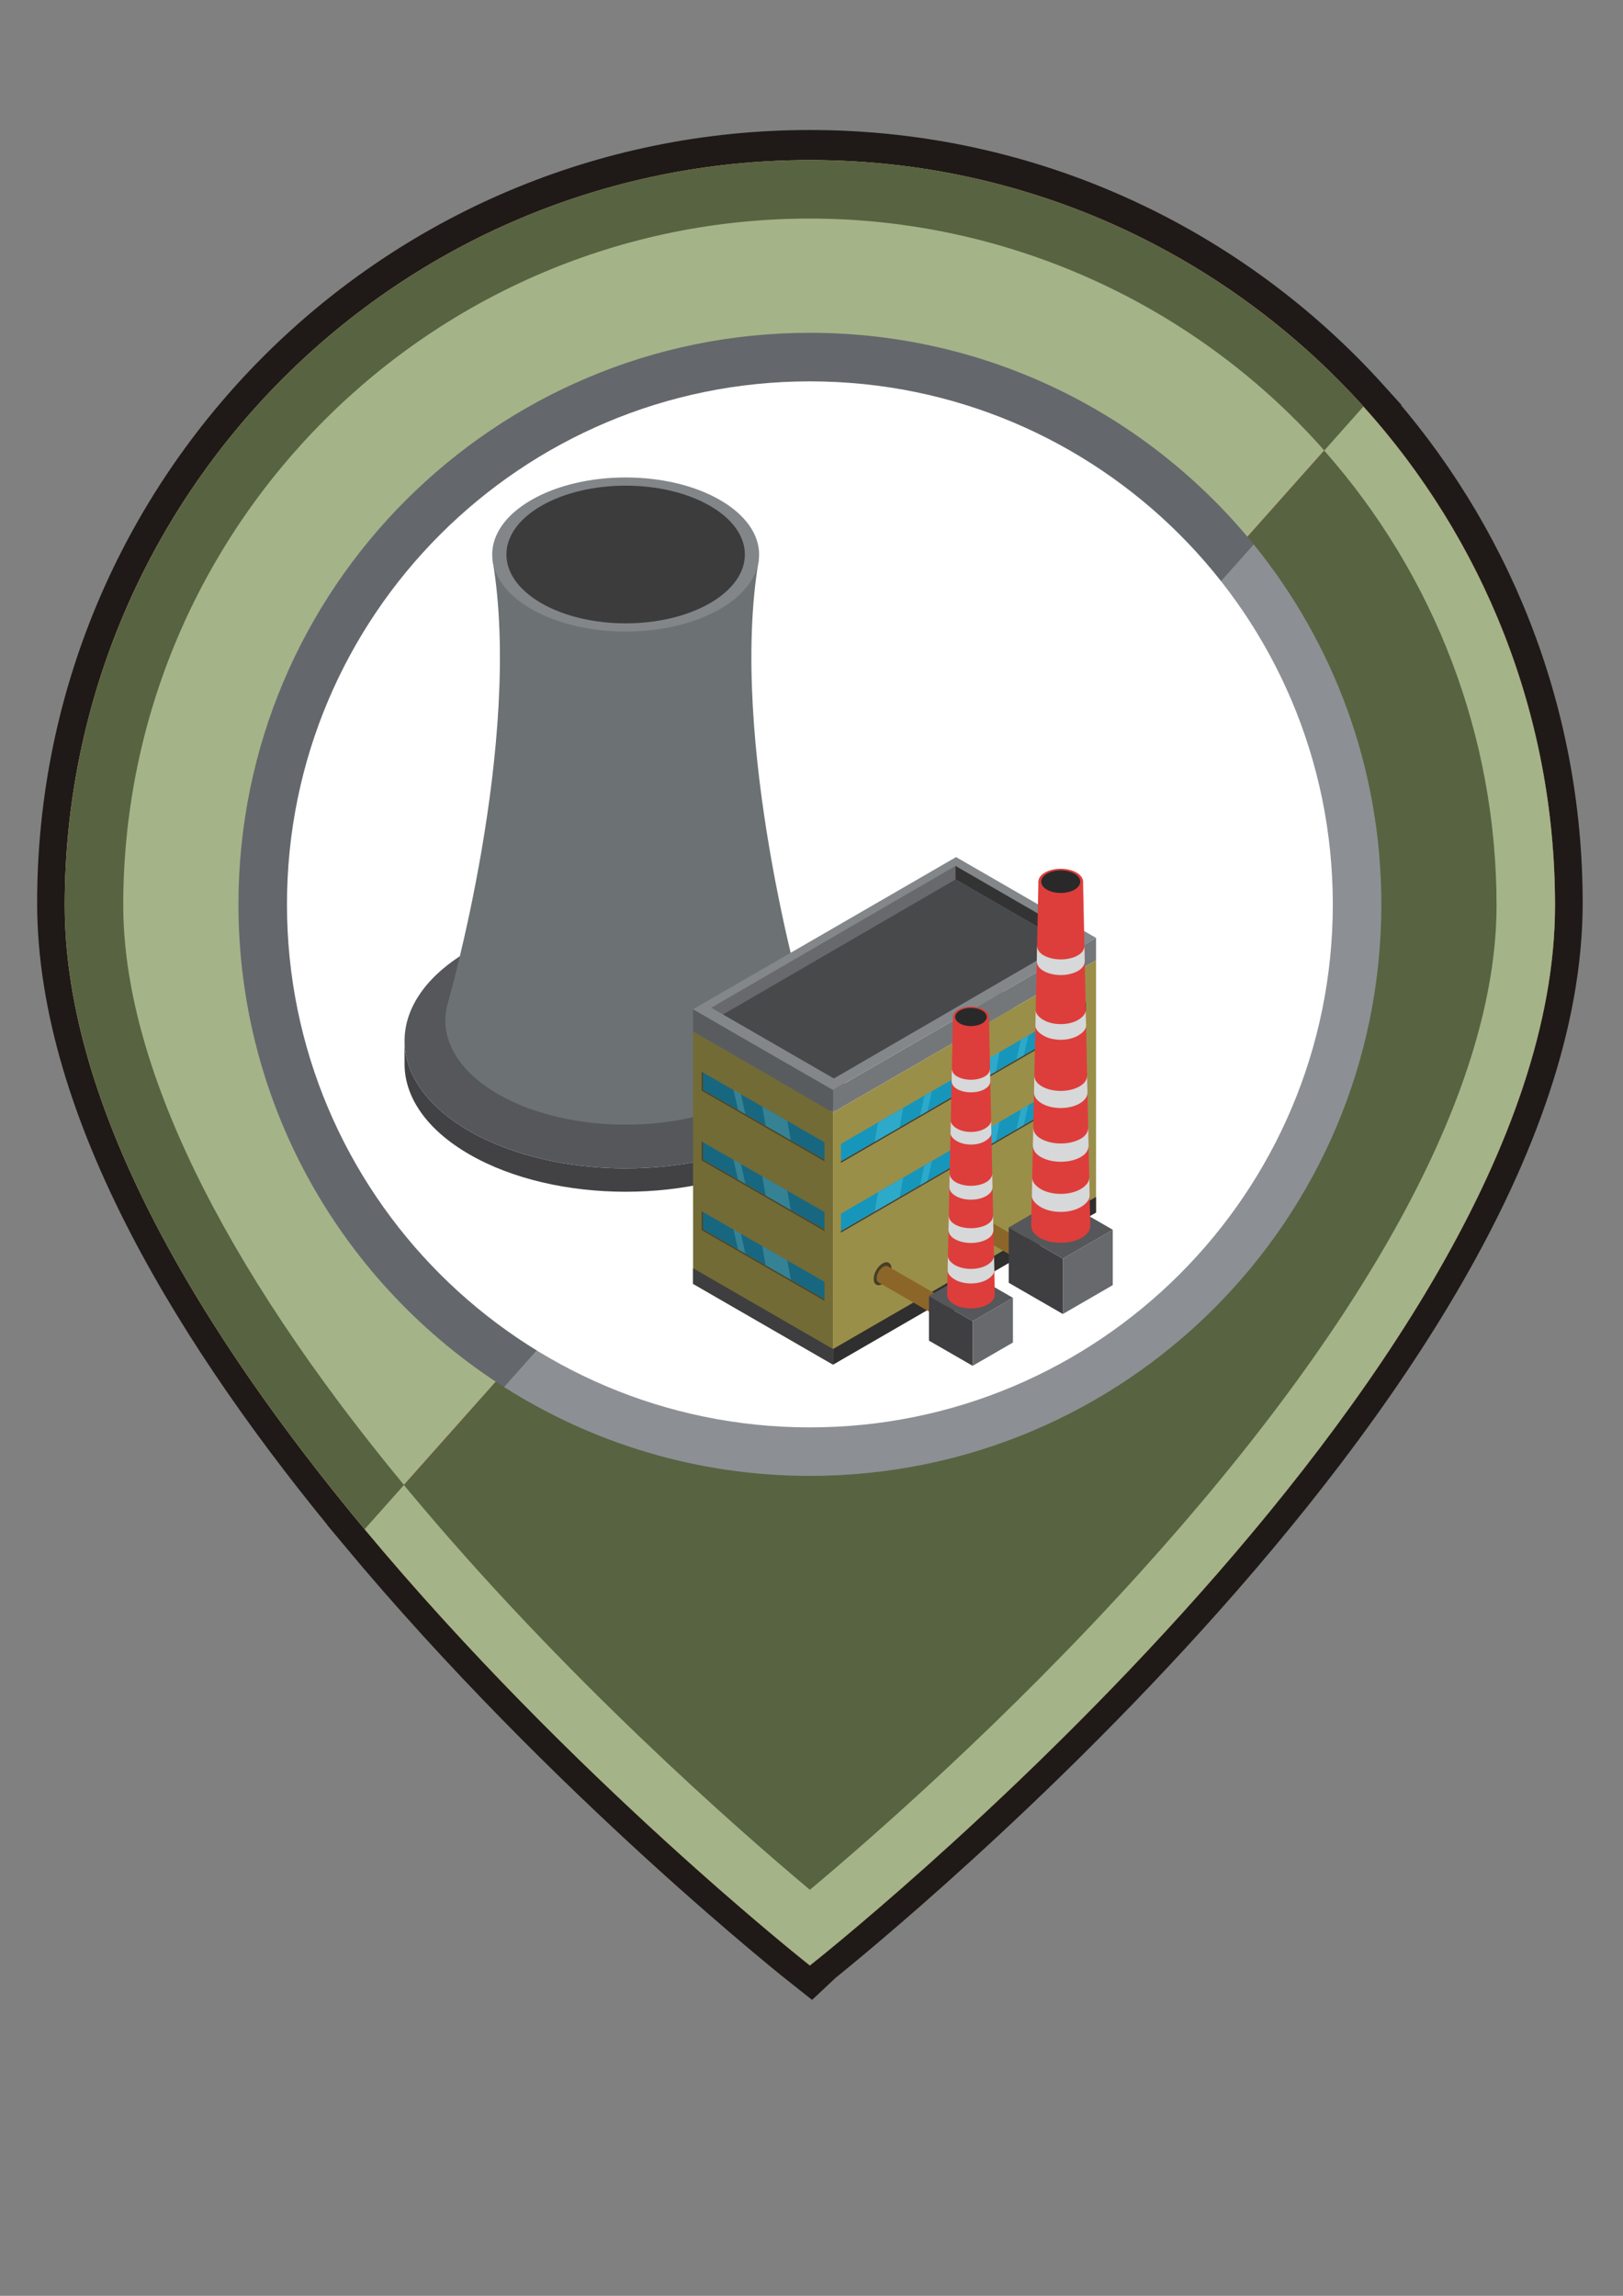 <?xml version="1.0" encoding="UTF-8" standalone="no"?>
<!-- Created with Inkscape (http://www.inkscape.org/) -->

<svg
   xmlns:dc="http://purl.org/dc/elements/1.1/"
   xmlns:cc="http://creativecommons.org/ns#"
   xmlns:rdf="http://www.w3.org/1999/02/22-rdf-syntax-ns#"
   xmlns:svg="http://www.w3.org/2000/svg"
   xmlns="http://www.w3.org/2000/svg"
   xmlns:xlink="http://www.w3.org/1999/xlink"
   xmlns:sodipodi="http://sodipodi.sourceforge.net/DTD/sodipodi-0.dtd"
   xmlns:inkscape="http://www.inkscape.org/namespaces/inkscape"
   width="210mm"
   height="297mm"
   viewBox="0 0 210 297"
   version="1.1"
   id="svg8123"
   inkscape:version="0.91 r13725"
   sodipodi:docname="industry.SVG.svg">
  <rect x="0" y="0" width="210" height="297" fill="#808080" stroke="none"/>
  <defs
     id="defs8117">
    <style
       type="text/css"
       id="style7137"><![CDATA[
    .str0 {stroke:#1F1A17;stroke-width:1.058}
    .fil8 {fill:#1A193C}
    .fil0 {fill:#1F1A17}
    .fil11 {fill:#2B2A32}
    .fil9 {fill:#44434A}
    .fil7 {fill:#638B9F}
    .fil2 {fill:#8F3F2B}
    .fil5 {fill:#B4B8BC}
    .fil3 {fill:#C96249}
    .fil4 {fill:#CACDD0}
    .fil10 {fill:#DC3224}
    .fil1 {fill:#DD393D}
    .fil12 {fill:#E4E6EB}
    .fil6 {fill:white}
   ]]></style>
    <style
       id="style7631"
       type="text/css"><![CDATA[
    .str0 {stroke:#1F1A17;stroke-width:1.058}
    .fil0 {fill:#1F1A17}
    .fil3 {fill:#916357}
    .fil5 {fill:#B4B8BC}
    .fil2 {fill:#B5968D}
    .fil4 {fill:#CACDD0}
    .fil9 {fill:#D0865A}
    .fil1 {fill:#DD393D}
    .fil14 {fill:#F2C769}
    .fil10 {fill:#F3B25D}
    .fil12 {fill:#F6C069}
    .fil7 {fill:#F7C461}
    .fil13 {fill:#F7C77A}
    .fil8 {fill:#FADCAD}
    .fil11 {fill:#FFF9BE}
    .fil6 {fill:white}
   ]]></style>
    <style
       type="text/css"
       id="style7993"><![CDATA[
    .str0 {stroke:#1F1A17;stroke-width:1.058}
    .fil10 {fill:#165583}
    .fil8 {fill:#1E74A2}
    .fil0 {fill:#1F1A17}
    .fil7 {fill:#4291BA}
    .fil3 {fill:#5E3F37}
    .fil5 {fill:#B4B8BC}
    .fil2 {fill:#B5968D}
    .fil4 {fill:#CACDD0}
    .fil1 {fill:#DD393D}
    .fil9 {fill:#FEF6F5}
    .fil6 {fill:white}
   ]]></style>
    <style
       id="style8183"
       type="text/css"><![CDATA[
    .str0 {stroke:#1F1A17;stroke-width:1.058}
    .fil11 {fill:#171831}
    .fil12 {fill:#1A193C}
    .fil0 {fill:#1F1A17}
    .fil13 {fill:#2DACE4}
    .fil14 {fill:#44434A}
    .fil3 {fill:#6E7A76}
    .fil8 {fill:#74C3CB}
    .fil7 {fill:#87CAD9}
    .fil2 {fill:#88A89D}
    .fil5 {fill:#B4B8BC}
    .fil4 {fill:#CACDD0}
    .fil10 {fill:#D13F1C}
    .fil15 {fill:#DC3224}
    .fil1 {fill:#DD393D}
    .fil9 {fill:#DF4A19}
    .fil16 {fill:#EA8826}
    .fil17 {fill:#EF9D43}
    .fil6 {fill:white}
   ]]></style>
    <style
       id="style8347"
       type="text/css"><![CDATA[
    .str0 {stroke:#1F1A17;stroke-width:1.058}
    .fil10 {fill:#084F65}
    .fil0 {fill:#1F1A17}
    .fil11 {fill:#2B3447}
    .fil12 {fill:#55514C}
    .fil3 {fill:#5E556E}
    .fil9 {fill:#918071}
    .fil5 {fill:#B4B8BC}
    .fil2 {fill:#BBA6DE}
    .fil14 {fill:#C72723}
    .fil7 {fill:#C7B2A6}
    .fil4 {fill:#CACDD0}
    .fil1 {fill:#DD393D}
    .fil8 {fill:#E2CEC5}
    .fil13 {fill:#FEEDE1}
    .fil6 {fill:white}
   ]]></style>
    <style
       id="style8939"
       type="text/css"><![CDATA[
    .str0 {stroke:#1F1A17;stroke-width:1.058}
    .fil32 {fill:#008938}
    .fil3 {fill:#04A0D4}
    .fil8 {fill:#137835}
    .fil0 {fill:#1F1A17}
    .fil33 {fill:#22A94A}
    .fil9 {fill:#2C9743}
    .fil7 {fill:#45B6DF}
    .fil11 {fill:#517A39}
    .fil12 {fill:#81BA8B}
    .fil10 {fill:#8F6D28}
    .fil13 {fill:#91CA9C}
    .fil15 {fill:#97D1EB}
    .fil14 {fill:#A0B794}
    .fil2 {fill:#A6E9FF}
    .fil22 {fill:#B2D3B0}
    .fil5 {fill:#B4B8BC}
    .fil31 {fill:#B76D24}
    .fil18 {fill:#BEDBBF}
    .fil21 {fill:#BEDDBE}
    .fil20 {fill:#C1E3F4}
    .fil23 {fill:#C8D6BA}
    .fil4 {fill:#CACDD0}
    .fil17 {fill:#CAE5CA}
    .fil16 {fill:#CCE8F5}
    .fil19 {fill:#D1DFC7}
    .fil1 {fill:#DD393D}
    .fil26 {fill:#DDEBD4}
    .fil25 {fill:#E4F1DF}
    .fil24 {fill:#E4F2FA}
    .fil27 {fill:#E9EFDC}
    .fil28 {fill:#F3F9FE}
    .fil30 {fill:#F8F9F2}
    .fil29 {fill:#F8FBF4}
    .fil6 {fill:white}
   ]]></style>
    <style
       id="style9215"
       type="text/css"><![CDATA[
    .str0 {stroke:#1F1A17;stroke-width:1.058}
    .fil0 {fill:#1F1A17}
    .fil11 {fill:#292929}
    .fil10 {fill:#3C3C3C}
    .fil3 {fill:#544F43}
    .fil8 {fill:#928169}
    .fil2 {fill:#968E7D}
    .fil9 {fill:#A8977B}
    .fil5 {fill:#B4B8BC}
    .fil4 {fill:#CACDD0}
    .fil7 {fill:#D6BE9D}
    .fil1 {fill:#DD393D}
    .fil6 {fill:white}
   ]]></style>
    <linearGradient
       y2="66.578"
       x2="98.631"
       y1="66.578"
       x1="48.575"
       gradientUnits="userSpaceOnUse"
       id="SVGID_21_">
      <stop
         id="stop890"
         style="stop-color:#5D9099"
         offset="0" />
      <stop
         id="stop892"
         style="stop-color:#6E9DA6"
         offset="1" />
    </linearGradient>
    <linearGradient
       y2="34.387"
       x2="55.756"
       y1="14.498"
       x1="67.239"
       gradientUnits="userSpaceOnUse"
       id="SVGID_22_">
      <stop
         id="stop905"
         style="stop-color:#F9F8F4"
         offset="0" />
      <stop
         id="stop907"
         style="stop-color:#BAB2AF"
         offset="1" />
    </linearGradient>
    <linearGradient
       y2="35.512"
       x2="64.751"
       y1="23.409"
       x1="71.739"
       gradientUnits="userSpaceOnUse"
       id="SVGID_23_">
      <stop
         id="stop920"
         style="stop-color:#87B1B9"
         offset="0" />
      <stop
         id="stop922"
         style="stop-color:#6E9DA6"
         offset="1" />
    </linearGradient>
    <radialGradient
       gradientUnits="userSpaceOnUse"
       r="31.739"
       cy="5.728"
       cx="91.615"
       id="SVGID_24_"
       gradientTransform="matrix(0.107,0,0,0.089,102.425,115.843)">
      <stop
         id="stop999"
         style="stop-color:#A3C6CE"
         offset="0" />
      <stop
         id="stop1001"
         style="stop-color:#6E9DA6"
         offset="1" />
    </radialGradient>
    <linearGradient
       y2="56.237"
       x2="100.649"
       y1="44.135"
       x1="107.636"
       gradientUnits="userSpaceOnUse"
       id="SVGID_25_">
      <stop
         id="stop1028"
         style="stop-color:#87B1B9"
         offset="0" />
      <stop
         id="stop1030"
         style="stop-color:#6E9DA6"
         offset="1" />
    </linearGradient>
    <linearGradient
       y2="81.516"
       x2="118.463"
       y1="53.232"
       x1="102.134"
       gradientUnits="userSpaceOnUse"
       id="SVGID_26_"
       gradientTransform="matrix(0.107,0,0,0.089,102.425,115.843)">
      <stop
         id="stop1073"
         style="stop-color:#D9D4D1"
         offset="0" />
      <stop
         id="stop1075"
         style="stop-color:#E6E2DF"
         offset="1" />
    </linearGradient>
    <linearGradient
       y2="67.648"
       x2="136.702"
       y1="67.648"
       x1="101.615"
       gradientUnits="userSpaceOnUse"
       id="SVGID_27_"
       gradientTransform="matrix(0.107,0,0,0.089,102.425,115.843)">
      <stop
         id="stop1080"
         style="stop-color:#A3C6CE"
         offset="0" />
      <stop
         id="stop1082"
         style="stop-color:#7FAAB3"
         offset="1" />
    </linearGradient>
    <linearGradient
       y2="62.152"
       x2="103.743"
       y1="42.264"
       x1="115.226"
       gradientUnits="userSpaceOnUse"
       id="SVGID_28_"
       gradientTransform="matrix(0.107,0,0,0.089,102.425,115.843)">
      <stop
         id="stop1091"
         style="stop-color:#F9F8F4"
         offset="0" />
      <stop
         id="stop1093"
         style="stop-color:#BAB2AF"
         offset="1" />
    </linearGradient>
    <linearGradient
       y2="77.467"
       x2="70.951"
       y1="77.467"
       x1="49.955"
       gradientUnits="userSpaceOnUse"
       id="SVGID_29_">
      <stop
         id="stop1216"
         style="stop-color:#5D9099"
         offset="0" />
      <stop
         id="stop1218"
         style="stop-color:#6E9DA6"
         offset="1" />
    </linearGradient>
    <clipPath
       id="SVGID_31_">
      <use
         height="100%"
         width="100%"
         y="0"
         x="0"
         style="overflow:visible"
         id="use1392"
         overflow="visible"
         xlink:href="#SVGID_30_" />
    </clipPath>
    <pattern
       y="0"
       x="0"
       height="6"
       width="6"
       patternUnits="userSpaceOnUse"
       id="EMFhbasepattern" />
    <pattern
       y="0"
       x="0"
       height="6"
       width="6"
       patternUnits="userSpaceOnUse"
       id="EMFhbasepattern-7" />
    <linearGradient
       id="linearGradient13310"
       gradientUnits="userSpaceOnUse"
       x1="102.134"
       y1="53.232"
       x2="118.463"
       y2="81.516">
      <stop
         offset="0"
         style="stop-color:#D9D4D1"
         id="stop13312" />
      <stop
         offset="1"
         style="stop-color:#E6E2DF"
         id="stop13314" />
    </linearGradient>
    <linearGradient
       id="linearGradient13317"
       gradientUnits="userSpaceOnUse"
       x1="101.615"
       y1="67.648"
       x2="136.702"
       y2="67.648">
      <stop
         offset="0"
         style="stop-color:#A3C6CE"
         id="stop13319" />
      <stop
         offset="1"
         style="stop-color:#7FAAB3"
         id="stop13321" />
    </linearGradient>
    <linearGradient
       id="linearGradient13326"
       gradientUnits="userSpaceOnUse"
       x1="115.226"
       y1="42.264"
       x2="103.743"
       y2="62.152">
      <stop
         offset="0"
         style="stop-color:#F9F8F4"
         id="stop13328" />
      <stop
         offset="1"
         style="stop-color:#BAB2AF"
         id="stop13330" />
    </linearGradient>
    <radialGradient
       gradientUnits="userSpaceOnUse"
       r="31.739"
       cy="5.728"
       cx="91.615"
       id="radialGradient13266">
      <stop
         id="stop13268"
         style="stop-color:#A3C6CE"
         offset="0" />
      <stop
         id="stop13270"
         style="stop-color:#6E9DA6"
         offset="1" />
    </radialGradient>
    <pattern
       id="EMFhbasepattern-0"
       patternUnits="userSpaceOnUse"
       width="6"
       height="6"
       x="0"
       y="0" />
    <path
       id="SVGID_30_"
       d="m 112.708,70.098 c -4.908,2.215 -4.908,6.36 -4.908,6.465 l 0.005,9.128 4.425,-2.495 2.22,-1.281 -0.001,-9.775 c -0.005,-1.462 -0.752,-2.488 -1.741,-2.042 z"
       inkscape:connector-curvature="0" />
    <style
       id="style7137-3"
       type="text/css"><![CDATA[
    .str0 {stroke:#1F1A17;stroke-width:1.058}
    .fil8 {fill:#1A193C}
    .fil0 {fill:#1F1A17}
    .fil11 {fill:#2B2A32}
    .fil9 {fill:#44434A}
    .fil7 {fill:#638B9F}
    .fil2 {fill:#8F3F2B}
    .fil5 {fill:#B4B8BC}
    .fil3 {fill:#C96249}
    .fil4 {fill:#CACDD0}
    .fil10 {fill:#DC3224}
    .fil1 {fill:#DD393D}
    .fil12 {fill:#E4E6EB}
    .fil6 {fill:white}
   ]]></style>
    <style
       type="text/css"
       id="style7631-6"><![CDATA[
    .str0 {stroke:#1F1A17;stroke-width:1.058}
    .fil0 {fill:#1F1A17}
    .fil3 {fill:#916357}
    .fil5 {fill:#B4B8BC}
    .fil2 {fill:#B5968D}
    .fil4 {fill:#CACDD0}
    .fil9 {fill:#D0865A}
    .fil1 {fill:#DD393D}
    .fil14 {fill:#F2C769}
    .fil10 {fill:#F3B25D}
    .fil12 {fill:#F6C069}
    .fil7 {fill:#F7C461}
    .fil13 {fill:#F7C77A}
    .fil8 {fill:#FADCAD}
    .fil11 {fill:#FFF9BE}
    .fil6 {fill:white}
   ]]></style>
    <style
       id="style7993-7"
       type="text/css"><![CDATA[
    .str0 {stroke:#1F1A17;stroke-width:1.058}
    .fil10 {fill:#165583}
    .fil8 {fill:#1E74A2}
    .fil0 {fill:#1F1A17}
    .fil7 {fill:#4291BA}
    .fil3 {fill:#5E3F37}
    .fil5 {fill:#B4B8BC}
    .fil2 {fill:#B5968D}
    .fil4 {fill:#CACDD0}
    .fil1 {fill:#DD393D}
    .fil9 {fill:#FEF6F5}
    .fil6 {fill:white}
   ]]></style>
    <style
       type="text/css"
       id="style8183-0"><![CDATA[
    .str0 {stroke:#1F1A17;stroke-width:1.058}
    .fil11 {fill:#171831}
    .fil12 {fill:#1A193C}
    .fil0 {fill:#1F1A17}
    .fil13 {fill:#2DACE4}
    .fil14 {fill:#44434A}
    .fil3 {fill:#6E7A76}
    .fil8 {fill:#74C3CB}
    .fil7 {fill:#87CAD9}
    .fil2 {fill:#88A89D}
    .fil5 {fill:#B4B8BC}
    .fil4 {fill:#CACDD0}
    .fil10 {fill:#D13F1C}
    .fil15 {fill:#DC3224}
    .fil1 {fill:#DD393D}
    .fil9 {fill:#DF4A19}
    .fil16 {fill:#EA8826}
    .fil17 {fill:#EF9D43}
    .fil6 {fill:white}
   ]]></style>
    <style
       type="text/css"
       id="style8347-4"><![CDATA[
    .str0 {stroke:#1F1A17;stroke-width:1.058}
    .fil10 {fill:#084F65}
    .fil0 {fill:#1F1A17}
    .fil11 {fill:#2B3447}
    .fil12 {fill:#55514C}
    .fil3 {fill:#5E556E}
    .fil9 {fill:#918071}
    .fil5 {fill:#B4B8BC}
    .fil2 {fill:#BBA6DE}
    .fil14 {fill:#C72723}
    .fil7 {fill:#C7B2A6}
    .fil4 {fill:#CACDD0}
    .fil1 {fill:#DD393D}
    .fil8 {fill:#E2CEC5}
    .fil13 {fill:#FEEDE1}
    .fil6 {fill:white}
   ]]></style>
    <style
       type="text/css"
       id="style8939-4"><![CDATA[
    .str0 {stroke:#1F1A17;stroke-width:1.058}
    .fil32 {fill:#008938}
    .fil3 {fill:#04A0D4}
    .fil8 {fill:#137835}
    .fil0 {fill:#1F1A17}
    .fil33 {fill:#22A94A}
    .fil9 {fill:#2C9743}
    .fil7 {fill:#45B6DF}
    .fil11 {fill:#517A39}
    .fil12 {fill:#81BA8B}
    .fil10 {fill:#8F6D28}
    .fil13 {fill:#91CA9C}
    .fil15 {fill:#97D1EB}
    .fil14 {fill:#A0B794}
    .fil2 {fill:#A6E9FF}
    .fil22 {fill:#B2D3B0}
    .fil5 {fill:#B4B8BC}
    .fil31 {fill:#B76D24}
    .fil18 {fill:#BEDBBF}
    .fil21 {fill:#BEDDBE}
    .fil20 {fill:#C1E3F4}
    .fil23 {fill:#C8D6BA}
    .fil4 {fill:#CACDD0}
    .fil17 {fill:#CAE5CA}
    .fil16 {fill:#CCE8F5}
    .fil19 {fill:#D1DFC7}
    .fil1 {fill:#DD393D}
    .fil26 {fill:#DDEBD4}
    .fil25 {fill:#E4F1DF}
    .fil24 {fill:#E4F2FA}
    .fil27 {fill:#E9EFDC}
    .fil28 {fill:#F3F9FE}
    .fil30 {fill:#F8F9F2}
    .fil29 {fill:#F8FBF4}
    .fil6 {fill:white}
   ]]></style>
    <style
       type="text/css"
       id="style9215-5"><![CDATA[
    .str0 {stroke:#1F1A17;stroke-width:1.058}
    .fil0 {fill:#1F1A17}
    .fil11 {fill:#292929}
    .fil10 {fill:#3C3C3C}
    .fil3 {fill:#544F43}
    .fil8 {fill:#928169}
    .fil2 {fill:#968E7D}
    .fil9 {fill:#A8977B}
    .fil5 {fill:#B4B8BC}
    .fil4 {fill:#CACDD0}
    .fil7 {fill:#D6BE9D}
    .fil1 {fill:#DD393D}
    .fil6 {fill:white}
   ]]></style>
    <style
       id="style7137-1"
       type="text/css"><![CDATA[
    .str0 {stroke:#1F1A17;stroke-width:1.058}
    .fil8 {fill:#1A193C}
    .fil0 {fill:#1F1A17}
    .fil11 {fill:#2B2A32}
    .fil9 {fill:#44434A}
    .fil7 {fill:#638B9F}
    .fil2 {fill:#8F3F2B}
    .fil5 {fill:#B4B8BC}
    .fil3 {fill:#C96249}
    .fil4 {fill:#CACDD0}
    .fil10 {fill:#DC3224}
    .fil1 {fill:#DD393D}
    .fil12 {fill:#E4E6EB}
    .fil6 {fill:white}
   ]]></style>
    <style
       type="text/css"
       id="style7631-7"><![CDATA[
    .str0 {stroke:#1F1A17;stroke-width:1.058}
    .fil0 {fill:#1F1A17}
    .fil3 {fill:#916357}
    .fil5 {fill:#B4B8BC}
    .fil2 {fill:#B5968D}
    .fil4 {fill:#CACDD0}
    .fil9 {fill:#D0865A}
    .fil1 {fill:#DD393D}
    .fil14 {fill:#F2C769}
    .fil10 {fill:#F3B25D}
    .fil12 {fill:#F6C069}
    .fil7 {fill:#F7C461}
    .fil13 {fill:#F7C77A}
    .fil8 {fill:#FADCAD}
    .fil11 {fill:#FFF9BE}
    .fil6 {fill:white}
   ]]></style>
    <style
       id="style7993-3"
       type="text/css"><![CDATA[
    .str0 {stroke:#1F1A17;stroke-width:1.058}
    .fil10 {fill:#165583}
    .fil8 {fill:#1E74A2}
    .fil0 {fill:#1F1A17}
    .fil7 {fill:#4291BA}
    .fil3 {fill:#5E3F37}
    .fil5 {fill:#B4B8BC}
    .fil2 {fill:#B5968D}
    .fil4 {fill:#CACDD0}
    .fil1 {fill:#DD393D}
    .fil9 {fill:#FEF6F5}
    .fil6 {fill:white}
   ]]></style>
    <style
       type="text/css"
       id="style8183-9"><![CDATA[
    .str0 {stroke:#1F1A17;stroke-width:1.058}
    .fil11 {fill:#171831}
    .fil12 {fill:#1A193C}
    .fil0 {fill:#1F1A17}
    .fil13 {fill:#2DACE4}
    .fil14 {fill:#44434A}
    .fil3 {fill:#6E7A76}
    .fil8 {fill:#74C3CB}
    .fil7 {fill:#87CAD9}
    .fil2 {fill:#88A89D}
    .fil5 {fill:#B4B8BC}
    .fil4 {fill:#CACDD0}
    .fil10 {fill:#D13F1C}
    .fil15 {fill:#DC3224}
    .fil1 {fill:#DD393D}
    .fil9 {fill:#DF4A19}
    .fil16 {fill:#EA8826}
    .fil17 {fill:#EF9D43}
    .fil6 {fill:white}
   ]]></style>
    <style
       type="text/css"
       id="style8347-7"><![CDATA[
    .str0 {stroke:#1F1A17;stroke-width:1.058}
    .fil10 {fill:#084F65}
    .fil0 {fill:#1F1A17}
    .fil11 {fill:#2B3447}
    .fil12 {fill:#55514C}
    .fil3 {fill:#5E556E}
    .fil9 {fill:#918071}
    .fil5 {fill:#B4B8BC}
    .fil2 {fill:#BBA6DE}
    .fil14 {fill:#C72723}
    .fil7 {fill:#C7B2A6}
    .fil4 {fill:#CACDD0}
    .fil1 {fill:#DD393D}
    .fil8 {fill:#E2CEC5}
    .fil13 {fill:#FEEDE1}
    .fil6 {fill:white}
   ]]></style>
    <style
       type="text/css"
       id="style8939-2"><![CDATA[
    .str0 {stroke:#1F1A17;stroke-width:1.058}
    .fil32 {fill:#008938}
    .fil3 {fill:#04A0D4}
    .fil8 {fill:#137835}
    .fil0 {fill:#1F1A17}
    .fil33 {fill:#22A94A}
    .fil9 {fill:#2C9743}
    .fil7 {fill:#45B6DF}
    .fil11 {fill:#517A39}
    .fil12 {fill:#81BA8B}
    .fil10 {fill:#8F6D28}
    .fil13 {fill:#91CA9C}
    .fil15 {fill:#97D1EB}
    .fil14 {fill:#A0B794}
    .fil2 {fill:#A6E9FF}
    .fil22 {fill:#B2D3B0}
    .fil5 {fill:#B4B8BC}
    .fil31 {fill:#B76D24}
    .fil18 {fill:#BEDBBF}
    .fil21 {fill:#BEDDBE}
    .fil20 {fill:#C1E3F4}
    .fil23 {fill:#C8D6BA}
    .fil4 {fill:#CACDD0}
    .fil17 {fill:#CAE5CA}
    .fil16 {fill:#CCE8F5}
    .fil19 {fill:#D1DFC7}
    .fil1 {fill:#DD393D}
    .fil26 {fill:#DDEBD4}
    .fil25 {fill:#E4F1DF}
    .fil24 {fill:#E4F2FA}
    .fil27 {fill:#E9EFDC}
    .fil28 {fill:#F3F9FE}
    .fil30 {fill:#F8F9F2}
    .fil29 {fill:#F8FBF4}
    .fil6 {fill:white}
   ]]></style>
    <style
       type="text/css"
       id="style9215-0"><![CDATA[
    .str0 {stroke:#1F1A17;stroke-width:1.058}
    .fil0 {fill:#1F1A17}
    .fil11 {fill:#292929}
    .fil10 {fill:#3C3C3C}
    .fil3 {fill:#544F43}
    .fil8 {fill:#928169}
    .fil2 {fill:#968E7D}
    .fil9 {fill:#A8977B}
    .fil5 {fill:#B4B8BC}
    .fil4 {fill:#CACDD0}
    .fil7 {fill:#D6BE9D}
    .fil1 {fill:#DD393D}
    .fil6 {fill:white}
   ]]></style>
    <linearGradient
       id="SVGID_21_-6"
       gradientUnits="userSpaceOnUse"
       x1="48.575"
       y1="66.578"
       x2="98.631"
       y2="66.578">
      <stop
         offset="0"
         style="stop-color:#5D9099"
         id="stop890-0" />
      <stop
         offset="1"
         style="stop-color:#6E9DA6"
         id="stop892-4" />
    </linearGradient>
    <linearGradient
       id="SVGID_22_-3"
       gradientUnits="userSpaceOnUse"
       x1="67.239"
       y1="14.498"
       x2="55.756"
       y2="34.387">
      <stop
         offset="0"
         style="stop-color:#F9F8F4"
         id="stop905-2" />
      <stop
         offset="1"
         style="stop-color:#BAB2AF"
         id="stop907-0" />
    </linearGradient>
    <linearGradient
       id="SVGID_23_-3"
       gradientUnits="userSpaceOnUse"
       x1="71.739"
       y1="23.409"
       x2="64.751"
       y2="35.512">
      <stop
         offset="0"
         style="stop-color:#87B1B9"
         id="stop920-7" />
      <stop
         offset="1"
         style="stop-color:#6E9DA6"
         id="stop922-4" />
    </linearGradient>
    <radialGradient
       gradientTransform="matrix(0.107,0,0,0.089,102.425,115.843)"
       id="SVGID_24_-3"
       cx="91.615"
       cy="5.728"
       r="31.739"
       gradientUnits="userSpaceOnUse">
      <stop
         offset="0"
         style="stop-color:#A3C6CE"
         id="stop999-2" />
      <stop
         offset="1"
         style="stop-color:#6E9DA6"
         id="stop1001-0" />
    </radialGradient>
    <linearGradient
       id="SVGID_25_-9"
       gradientUnits="userSpaceOnUse"
       x1="107.636"
       y1="44.135"
       x2="100.649"
       y2="56.237">
      <stop
         offset="0"
         style="stop-color:#87B1B9"
         id="stop1028-0" />
      <stop
         offset="1"
         style="stop-color:#6E9DA6"
         id="stop1030-2" />
    </linearGradient>
    <linearGradient
       id="SVGID_29_-3"
       gradientUnits="userSpaceOnUse"
       x1="49.955"
       y1="77.467"
       x2="70.951"
       y2="77.467">
      <stop
         offset="0"
         style="stop-color:#5D9099"
         id="stop1216-4" />
      <stop
         offset="1"
         style="stop-color:#6E9DA6"
         id="stop1218-8" />
    </linearGradient>
    <clipPath
       id="SVGID_31_-0">
      <use
         xlink:href="#SVGID_30_-6"
         overflow="visible"
         id="use1392-5"
         style="overflow:visible"
         x="0"
         y="0"
         width="100%"
         height="100%" />
    </clipPath>
    <pattern
       id="EMFhbasepattern-9"
       patternUnits="userSpaceOnUse"
       width="6"
       height="6"
       x="0"
       y="0" />
    <pattern
       id="EMFhbasepattern-7-8"
       patternUnits="userSpaceOnUse"
       width="6"
       height="6"
       x="0"
       y="0" />
    <radialGradient
       id="radialGradient13266-7"
       cx="91.615"
       cy="5.728"
       r="31.739"
       gradientUnits="userSpaceOnUse">
      <stop
         offset="0"
         style="stop-color:#A3C6CE"
         id="stop13268-3" />
      <stop
         offset="1"
         style="stop-color:#6E9DA6"
         id="stop13270-1" />
    </radialGradient>
    <pattern
       y="0"
       x="0"
       height="6"
       width="6"
       patternUnits="userSpaceOnUse"
       id="EMFhbasepattern-0-5" />
    <path
       inkscape:connector-curvature="0"
       d="m 112.708,70.098 c -4.908,2.215 -4.908,6.36 -4.908,6.465 l 0.005,9.128 4.425,-2.495 2.22,-1.281 -0.001,-9.775 c -0.005,-1.462 -0.752,-2.488 -1.741,-2.042 z"
       id="SVGID_30_-6" />
    <style
       type="text/css"
       id="style7137-3-2"><![CDATA[
    .str0 {stroke:#1F1A17;stroke-width:1.058}
    .fil8 {fill:#1A193C}
    .fil0 {fill:#1F1A17}
    .fil11 {fill:#2B2A32}
    .fil9 {fill:#44434A}
    .fil7 {fill:#638B9F}
    .fil2 {fill:#8F3F2B}
    .fil5 {fill:#B4B8BC}
    .fil3 {fill:#C96249}
    .fil4 {fill:#CACDD0}
    .fil10 {fill:#DC3224}
    .fil1 {fill:#DD393D}
    .fil12 {fill:#E4E6EB}
    .fil6 {fill:white}
   ]]></style>
    <style
       id="style7631-6-3"
       type="text/css"><![CDATA[
    .str0 {stroke:#1F1A17;stroke-width:1.058}
    .fil0 {fill:#1F1A17}
    .fil3 {fill:#916357}
    .fil5 {fill:#B4B8BC}
    .fil2 {fill:#B5968D}
    .fil4 {fill:#CACDD0}
    .fil9 {fill:#D0865A}
    .fil1 {fill:#DD393D}
    .fil14 {fill:#F2C769}
    .fil10 {fill:#F3B25D}
    .fil12 {fill:#F6C069}
    .fil7 {fill:#F7C461}
    .fil13 {fill:#F7C77A}
    .fil8 {fill:#FADCAD}
    .fil11 {fill:#FFF9BE}
    .fil6 {fill:white}
   ]]></style>
    <style
       type="text/css"
       id="style7993-7-0"><![CDATA[
    .str0 {stroke:#1F1A17;stroke-width:1.058}
    .fil10 {fill:#165583}
    .fil8 {fill:#1E74A2}
    .fil0 {fill:#1F1A17}
    .fil7 {fill:#4291BA}
    .fil3 {fill:#5E3F37}
    .fil5 {fill:#B4B8BC}
    .fil2 {fill:#B5968D}
    .fil4 {fill:#CACDD0}
    .fil1 {fill:#DD393D}
    .fil9 {fill:#FEF6F5}
    .fil6 {fill:white}
   ]]></style>
    <style
       id="style8183-0-8"
       type="text/css"><![CDATA[
    .str0 {stroke:#1F1A17;stroke-width:1.058}
    .fil11 {fill:#171831}
    .fil12 {fill:#1A193C}
    .fil0 {fill:#1F1A17}
    .fil13 {fill:#2DACE4}
    .fil14 {fill:#44434A}
    .fil3 {fill:#6E7A76}
    .fil8 {fill:#74C3CB}
    .fil7 {fill:#87CAD9}
    .fil2 {fill:#88A89D}
    .fil5 {fill:#B4B8BC}
    .fil4 {fill:#CACDD0}
    .fil10 {fill:#D13F1C}
    .fil15 {fill:#DC3224}
    .fil1 {fill:#DD393D}
    .fil9 {fill:#DF4A19}
    .fil16 {fill:#EA8826}
    .fil17 {fill:#EF9D43}
    .fil6 {fill:white}
   ]]></style>
    <style
       id="style8347-4-9"
       type="text/css"><![CDATA[
    .str0 {stroke:#1F1A17;stroke-width:1.058}
    .fil10 {fill:#084F65}
    .fil0 {fill:#1F1A17}
    .fil11 {fill:#2B3447}
    .fil12 {fill:#55514C}
    .fil3 {fill:#5E556E}
    .fil9 {fill:#918071}
    .fil5 {fill:#B4B8BC}
    .fil2 {fill:#BBA6DE}
    .fil14 {fill:#C72723}
    .fil7 {fill:#C7B2A6}
    .fil4 {fill:#CACDD0}
    .fil1 {fill:#DD393D}
    .fil8 {fill:#E2CEC5}
    .fil13 {fill:#FEEDE1}
    .fil6 {fill:white}
   ]]></style>
    <style
       id="style8939-4-0"
       type="text/css"><![CDATA[
    .str0 {stroke:#1F1A17;stroke-width:1.058}
    .fil32 {fill:#008938}
    .fil3 {fill:#04A0D4}
    .fil8 {fill:#137835}
    .fil0 {fill:#1F1A17}
    .fil33 {fill:#22A94A}
    .fil9 {fill:#2C9743}
    .fil7 {fill:#45B6DF}
    .fil11 {fill:#517A39}
    .fil12 {fill:#81BA8B}
    .fil10 {fill:#8F6D28}
    .fil13 {fill:#91CA9C}
    .fil15 {fill:#97D1EB}
    .fil14 {fill:#A0B794}
    .fil2 {fill:#A6E9FF}
    .fil22 {fill:#B2D3B0}
    .fil5 {fill:#B4B8BC}
    .fil31 {fill:#B76D24}
    .fil18 {fill:#BEDBBF}
    .fil21 {fill:#BEDDBE}
    .fil20 {fill:#C1E3F4}
    .fil23 {fill:#C8D6BA}
    .fil4 {fill:#CACDD0}
    .fil17 {fill:#CAE5CA}
    .fil16 {fill:#CCE8F5}
    .fil19 {fill:#D1DFC7}
    .fil1 {fill:#DD393D}
    .fil26 {fill:#DDEBD4}
    .fil25 {fill:#E4F1DF}
    .fil24 {fill:#E4F2FA}
    .fil27 {fill:#E9EFDC}
    .fil28 {fill:#F3F9FE}
    .fil30 {fill:#F8F9F2}
    .fil29 {fill:#F8FBF4}
    .fil6 {fill:white}
   ]]></style>
    <style
       id="style9215-5-9"
       type="text/css"><![CDATA[
    .str0 {stroke:#1F1A17;stroke-width:1.058}
    .fil0 {fill:#1F1A17}
    .fil11 {fill:#292929}
    .fil10 {fill:#3C3C3C}
    .fil3 {fill:#544F43}
    .fil8 {fill:#928169}
    .fil2 {fill:#968E7D}
    .fil9 {fill:#A8977B}
    .fil5 {fill:#B4B8BC}
    .fil4 {fill:#CACDD0}
    .fil7 {fill:#D6BE9D}
    .fil1 {fill:#DD393D}
    .fil6 {fill:white}
   ]]></style>
    <path
       inkscape:connector-curvature="0"
       d="m 112.708,70.098 c -4.908,2.215 -4.908,6.36 -4.908,6.465 l 0.005,9.128 4.425,-2.495 2.22,-1.281 -0.001,-9.775 c -0.005,-1.462 -0.752,-2.488 -1.741,-2.042 z"
       id="path9891" />
    <style
       id="style11070"
       type="text/css"><![CDATA[
    .str0 {stroke:#1F1A17;stroke-width:1.058}
    .fil0 {fill:#1F1A17}
    .fil3 {fill:#213040}
    .fil12 {fill:#2A2A2B}
    .fil10 {fill:#47494B}
    .fil9 {fill:#626568}
    .fil2 {fill:#7D94AD}
    .fil8 {fill:#8FC5D7}
    .fil5 {fill:#B4B8BC}
    .fil7 {fill:#BFE2F4}
    .fil4 {fill:#CACDD0}
    .fil11 {fill:#DCEFFC}
    .fil1 {fill:#DD393D}
    .fil6 {fill:white}
   ]]></style>
    <style
       id="style11202"
       type="text/css"><![CDATA[
    .str0 {stroke:#1F1A17;stroke-width:1.058}
    .fil0 {fill:#1F1A17}
    .fil21 {fill:#332D2A}
    .fil18 {fill:#373F3F}
    .fil22 {fill:#3D3634}
    .fil25 {fill:#3F3235}
    .fil17 {fill:#433538}
    .fil16 {fill:#4C3C3F}
    .fil19 {fill:#4C5757}
    .fil15 {fill:#574548}
    .fil3 {fill:#5F85AD}
    .fil14 {fill:#625456}
    .fil20 {fill:#664229}
    .fil13 {fill:#695A5C}
    .fil23 {fill:#A09897}
    .fil5 {fill:#B4B8BC}
    .fil10 {fill:#C4BCB9}
    .fil2 {fill:#C9DFF7}
    .fil4 {fill:#CACDD0}
    .fil9 {fill:#D4CBC7}
    .fil24 {fill:#D8D2D0}
    .fil1 {fill:#DD393D}
    .fil11 {fill:#E6E2DF}
    .fil8 {fill:#F0ECE8}
    .fil7 {fill:#F7F3EF}
    .fil6 {fill:white}
    .fil12 {fill:url(#id0)}
   ]]></style>
    <linearGradient
       y2="145.676"
       x2="104.644"
       y1="145.676"
       x1="90.153"
       gradientUnits="userSpaceOnUse"
       id="id0">
      <stop
         id="stop11204"
         style="stop-color:#C4BCB9"
         offset="0" />
      <stop
         id="stop11206"
         style="stop-color:#C4BCB9"
         offset="1" />
    </linearGradient>
    <sodipodi:namedview
       inkscape:window-maximized="1"
       inkscape:window-y="-8"
       inkscape:window-x="-8"
       inkscape:window-height="972"
       inkscape:window-width="1280"
       showgrid="false"
       inkscape:current-layer="layer1"
       inkscape:document-units="px"
       inkscape:cy="520"
       inkscape:cx="325"
       inkscape:zoom="0.35"
       inkscape:pageshadow="2"
       inkscape:pageopacity="0.0"
       borderopacity="1.0"
       bordercolor="#666666"
       pagecolor="#ffffff"
       id="base-8" />
    <style
       id="style12524"
       type="text/css"><![CDATA[
    .str0 {stroke:#1F1A17;stroke-width:1.058}
    .fil3 {fill:#082E57}
    .fil0 {fill:#1F1A17}
    .fil11 {fill:#42B6E9}
    .fil2 {fill:#506478}
    .fil5 {fill:#B4B8BC}
    .fil4 {fill:#CACDD0}
    .fil12 {fill:#CF431D}
    .fil10 {fill:#D6D8D9}
    .fil7 {fill:#D86B1B}
    .fil1 {fill:#DD393D}
    .fil8 {fill:#E8AA00}
    .fil9 {fill:#F9E15B}
    .fil6 {fill:white}
   ]]></style>
    <sodipodi:namedview
       inkscape:window-maximized="1"
       inkscape:window-y="-8"
       inkscape:window-x="-8"
       inkscape:window-height="972"
       inkscape:window-width="1280"
       showgrid="false"
       inkscape:current-layer="layer1"
       inkscape:document-units="px"
       inkscape:cy="520"
       inkscape:cx="325"
       inkscape:zoom="0.35"
       inkscape:pageshadow="2"
       inkscape:pageopacity="0.0"
       borderopacity="1.0"
       bordercolor="#666666"
       pagecolor="#ffffff"
       id="base-1" />
    <style
       id="style12662"
       type="text/css"><![CDATA[
    .str0 {stroke:#1F1A17;stroke-width:1.058}
    .fil8 {fill:#007885}
    .fil7 {fill:#0091A1}
    .fil13 {fill:#0098AF}
    .fil9 {fill:#036F7A}
    .fil0 {fill:#1F1A17}
    .fil5 {fill:#B4B8BC}
    .fil4 {fill:#CACDD0}
    .fil12 {fill:#D7EEF9}
    .fil3 {fill:#D9B500}
    .fil1 {fill:#DD393D}
    .fil16 {fill:#E3F3FB}
    .fil2 {fill:#F0E5AD}
    .fil14 {fill:#F29900}
    .fil10 {fill:#F39200}
    .fil17 {fill:#F6B84D}
    .fil15 {fill:#F8B73B}
    .fil11 {fill:#F9B233}
    .fil18 {fill:#FACD76}
    .fil6 {fill:white}
   ]]></style>
    <sodipodi:namedview
       inkscape:window-maximized="1"
       inkscape:window-y="-8"
       inkscape:window-x="-8"
       inkscape:window-height="972"
       inkscape:window-width="1280"
       showgrid="false"
       inkscape:current-layer="layer1"
       inkscape:document-units="px"
       inkscape:cy="520"
       inkscape:cx="325"
       inkscape:zoom="0.35"
       inkscape:pageshadow="2"
       inkscape:pageopacity="0.0"
       borderopacity="1.0"
       bordercolor="#666666"
       pagecolor="#ffffff"
       id="base-7" />
    <style
       id="style12878"
       type="text/css"><![CDATA[
    .str0 {stroke:#1F1A17;stroke-width:1.058}
    .fil0 {fill:#1F1A17}
   ]]></style>
    <style
       id="style12898"
       type="text/css"><![CDATA[
    .fil67 {fill:#2C2D34}
    .fil64 {fill:#368E6F}
    .fil65 {fill:#41B6EB}
    .fil66 {fill:#4F91B7}
    .fil71 {fill:#535763}
    .fil63 {fill:#53A682}
    .fil62 {fill:#66BD9A}
    .fil68 {fill:#6A717E}
    .fil61 {fill:#89C1EA}
    .fil2 {fill:#93866D}
    .fil3 {fill:#93866E}
    .fil4 {fill:#948970}
    .fil5 {fill:#958971}
    .fil6 {fill:#958A71}
    .fil0 {fill:#959AAE}
    .fil7 {fill:#968B72}
    .fil8 {fill:#968B73}
    .fil9 {fill:#998C73}
    .fil10 {fill:#998C75}
    .fil11 {fill:#998D75}
    .fil12 {fill:#998D76}
    .fil13 {fill:#9B8F78}
    .fil14 {fill:#9B9079}
    .fil15 {fill:#9B907A}
    .fil16 {fill:#9B917A}
    .fil17 {fill:#9E927C}
    .fil18 {fill:#9F937E}
    .fil19 {fill:#9F937F}
    .fil20 {fill:#9F9580}
    .fil21 {fill:#A19580}
    .fil22 {fill:#A19581}
    .fil23 {fill:#A19782}
    .fil24 {fill:#A39883}
    .fil25 {fill:#A39885}
    .fil26 {fill:#A39985}
    .fil69 {fill:#A54C3F}
    .fil27 {fill:#A69A85}
    .fil28 {fill:#A69C87}
    .fil29 {fill:#A69C89}
    .fil30 {fill:#A79C89}
    .fil31 {fill:#A79E89}
    .fil32 {fill:#A79E8A}
    .fil33 {fill:#A79F8C}
    .fil34 {fill:#AAA08C}
    .fil35 {fill:#AAA08E}
    .fil36 {fill:#ACA08E}
    .fil37 {fill:#ACA390}
    .fil38 {fill:#AFA492}
    .fil39 {fill:#AFA592}
    .fil40 {fill:#AFA594}
    .fil41 {fill:#B1A895}
    .fil42 {fill:#B1A896}
    .fil43 {fill:#B4A996}
    .fil44 {fill:#B4AB98}
    .fil45 {fill:#B4AB9A}
    .fil46 {fill:#B6AB9A}
    .fil47 {fill:#B6AD9B}
    .fil48 {fill:#B6AD9C}
    .fil49 {fill:#B9AE9C}
    .fil50 {fill:#B9AE9E}
    .fil51 {fill:#B9B09E}
    .fil52 {fill:#BDB1A0}
    .fil53 {fill:#BDB3A0}
    .fil54 {fill:#BFB3A2}
    .fil55 {fill:#BFB6A5}
    .fil56 {fill:#BFB6A6}
    .fil57 {fill:#C2B9A7}
    .fil58 {fill:#C2B9A9}
    .fil59 {fill:#C5B9A9}
    .fil60 {fill:#C5BCAC}
    .fil70 {fill:#C96456}
    .fil1 {fill:#F6DBAB}
   ]]></style>
    <style
       id="style13749"
       type="text/css"><![CDATA[
    .str0 {stroke:#1F1A17;stroke-width:1.058}
    .fil8 {fill:#007885}
    .fil7 {fill:#0091A1}
    .fil15 {fill:#036F7A}
    .fil0 {fill:#1F1A17}
    .fil5 {fill:#B4B8BC}
    .fil3 {fill:#C9AC64}
    .fil4 {fill:#CACDD0}
    .fil14 {fill:#DCC7A5}
    .fil1 {fill:#DD393D}
    .fil11 {fill:#E6D0AC}
    .fil2 {fill:#F2E2B8}
    .fil13 {fill:#F3E3C8}
    .fil12 {fill:#F3F3F3}
    .fil9 {fill:#FFEED1}
    .fil10 {fill:#FFFAF1}
    .fil6 {fill:white}
   ]]></style>
    <sodipodi:namedview
       inkscape:window-maximized="1"
       inkscape:window-y="-8"
       inkscape:window-x="-8"
       inkscape:window-height="972"
       inkscape:window-width="1280"
       showgrid="false"
       inkscape:current-layer="layer1"
       inkscape:document-units="px"
       inkscape:cy="520"
       inkscape:cx="325"
       inkscape:zoom="0.35"
       inkscape:pageshadow="2"
       inkscape:pageopacity="0.0"
       borderopacity="1.0"
       bordercolor="#666666"
       pagecolor="#ffffff"
       id="base-3" />
    <style
       id="style13873"
       type="text/css"><![CDATA[
    .str0 {stroke:#1F1A17;stroke-width:1.058}
    .fil8 {fill:#007885}
    .fil7 {fill:#0091A1}
    .fil15 {fill:#036F7A}
    .fil0 {fill:#1F1A17}
    .fil5 {fill:#B4B8BC}
    .fil3 {fill:#C9AC64}
    .fil4 {fill:#CACDD0}
    .fil14 {fill:#DCC7A5}
    .fil1 {fill:#DD393D}
    .fil11 {fill:#E6D0AC}
    .fil2 {fill:#F2E2B8}
    .fil13 {fill:#F3E3C8}
    .fil12 {fill:#F3F3F3}
    .fil9 {fill:#FFEED1}
    .fil10 {fill:#FFFAF1}
    .fil6 {fill:white}
   ]]></style>
    <sodipodi:namedview
       inkscape:window-maximized="1"
       inkscape:window-y="-8"
       inkscape:window-x="-8"
       inkscape:window-height="972"
       inkscape:window-width="1280"
       showgrid="false"
       inkscape:current-layer="layer1"
       inkscape:document-units="px"
       inkscape:cy="520"
       inkscape:cx="325"
       inkscape:zoom="0.35"
       inkscape:pageshadow="2"
       inkscape:pageopacity="0.0"
       borderopacity="1.0"
       bordercolor="#666666"
       pagecolor="#ffffff"
       id="base-36" />
    <style
       id="style14009"
       type="text/css"><![CDATA[
    .str0 {stroke:#1F1A17;stroke-width:1.058}
    .fil0 {fill:#1F1A17}
    .fil8 {fill:#41672E}
    .fil7 {fill:#4D7B33}
    .fil3 {fill:#5CA61B}
    .fil9 {fill:#618231}
    .fil10 {fill:#78973D}
    .fil2 {fill:#96BF4A}
    .fil5 {fill:#B4B8BC}
    .fil4 {fill:#CACDD0}
    .fil1 {fill:#DD393D}
    .fil6 {fill:white}
   ]]></style>
    <sodipodi:namedview
       inkscape:window-maximized="1"
       inkscape:window-y="-8"
       inkscape:window-x="-8"
       inkscape:window-height="972"
       inkscape:window-width="1280"
       showgrid="false"
       inkscape:current-layer="layer1"
       inkscape:document-units="px"
       inkscape:cy="520"
       inkscape:cx="325"
       inkscape:zoom="0.35"
       inkscape:pageshadow="2"
       inkscape:pageopacity="0.0"
       borderopacity="1.0"
       bordercolor="#666666"
       pagecolor="#ffffff"
       id="base-9" />
    <style
       id="style14105"
       type="text/css"><![CDATA[
    .str0 {stroke:#1F1A17;stroke-width:1.058}
    .fil16 {fill:#191C2A}
    .fil9 {fill:#1A193C}
    .fil0 {fill:#1F1A17}
    .fil13 {fill:#638B9F}
    .fil14 {fill:#74C3CB}
    .fil15 {fill:#87CAD9}
    .fil12 {fill:#91B0C3}
    .fil5 {fill:#B4B8BC}
    .fil4 {fill:#CACDD0}
    .fil1 {fill:#DD393D}
    .fil8 {fill:#EA8826}
    .fil3 {fill:#F0A103}
    .fil7 {fill:#F1A442}
    .fil10 {fill:#F2AA00}
    .fil11 {fill:#F6BD46}
    .fil2 {fill:#FFD98C}
    .fil6 {fill:white}
   ]]></style>
    <sodipodi:namedview
       inkscape:window-maximized="1"
       inkscape:window-y="-8"
       inkscape:window-x="-8"
       inkscape:window-height="972"
       inkscape:window-width="1280"
       showgrid="false"
       inkscape:current-layer="layer1"
       inkscape:document-units="px"
       inkscape:cy="520"
       inkscape:cx="325"
       inkscape:zoom="0.35"
       inkscape:pageshadow="2"
       inkscape:pageopacity="0.0"
       borderopacity="1.0"
       bordercolor="#666666"
       pagecolor="#ffffff"
       id="base-13" />
    <style
       id="style14245"
       type="text/css"><![CDATA[
    .str0 {stroke:#1F1A17;stroke-width:1.058}
    .fil10 {fill:#165583}
    .fil8 {fill:#1E74A2}
    .fil0 {fill:#1F1A17}
    .fil12 {fill:#41672E}
    .fil7 {fill:#4291BA}
    .fil3 {fill:#66A100}
    .fil2 {fill:#8AC91C}
    .fil11 {fill:#B3DEF8}
    .fil5 {fill:#B4B8BC}
    .fil4 {fill:#CACDD0}
    .fil1 {fill:#DD393D}
    .fil9 {fill:#FEF6F5}
    .fil6 {fill:white}
   ]]></style>
    <sodipodi:namedview
       inkscape:window-maximized="1"
       inkscape:window-y="-8"
       inkscape:window-x="-8"
       inkscape:window-height="972"
       inkscape:window-width="1280"
       showgrid="false"
       inkscape:current-layer="layer1"
       inkscape:document-units="px"
       inkscape:cy="520"
       inkscape:cx="325"
       inkscape:zoom="0.35"
       inkscape:pageshadow="2"
       inkscape:pageopacity="0.0"
       borderopacity="1.0"
       bordercolor="#666666"
       pagecolor="#ffffff"
       id="base-5" />
    <style
       id="style14381"
       type="text/css"><![CDATA[
    .str0 {stroke:#1F1A17;stroke-width:1.058}
    .fil0 {fill:#1F1A17}
    .fil11 {fill:#716252}
    .fil3 {fill:#785E57}
    .fil7 {fill:#7B6A58}
    .fil5 {fill:#B4B8BC}
    .fil13 {fill:#B8915F}
    .fil9 {fill:#CA9E67}
    .fil4 {fill:#CACDD0}
    .fil1 {fill:#DD393D}
    .fil2 {fill:#DED6AB}
    .fil12 {fill:#E8D0A5}
    .fil10 {fill:#E8E8E8}
    .fil8 {fill:moccasin}
    .fil6 {fill:white}
   ]]></style>
    <sodipodi:namedview
       inkscape:window-maximized="1"
       inkscape:window-y="-8"
       inkscape:window-x="-8"
       inkscape:window-height="972"
       inkscape:window-width="1280"
       showgrid="false"
       inkscape:current-layer="layer1"
       inkscape:document-units="px"
       inkscape:cy="520"
       inkscape:cx="325"
       inkscape:zoom="0.35"
       inkscape:pageshadow="2"
       inkscape:pageopacity="0.0"
       borderopacity="1.0"
       bordercolor="#666666"
       pagecolor="#ffffff"
       id="base-54" />
    <style
       id="style14537"
       type="text/css"><![CDATA[
    .str0 {stroke:#1F1A17;stroke-width:1.058}
    .fil12 {fill:#06AABA}
    .fil19 {fill:#089CAA}
    .fil0 {fill:#1F1A17}
    .fil14 {fill:#948277}
    .fil7 {fill:#A18D81}
    .fil5 {fill:#B4B8BC}
    .fil16 {fill:#C24233}
    .fil18 {fill:#C9C6B6}
    .fil4 {fill:#CACDD0}
    .fil3 {fill:#CF360C}
    .fil15 {fill:#D1CFBE}
    .fil17 {fill:#D6D6D5}
    .fil20 {fill:#DBD9C7}
    .fil10 {fill:#DCD9C8}
    .fil1 {fill:#DD393D}
    .fil11 {fill:#DF4937}
    .fil9 {fill:#E0C5B4}
    .fil8 {fill:#F1EEDB}
    .fil13 {fill:#F6F6F6}
    .fil2 {fill:#FFD5C9}
    .fil6 {fill:white}
   ]]></style>
    <sodipodi:namedview
       inkscape:window-maximized="1"
       inkscape:window-y="-8"
       inkscape:window-x="-8"
       inkscape:window-height="972"
       inkscape:window-width="1280"
       showgrid="false"
       inkscape:current-layer="layer1"
       inkscape:document-units="px"
       inkscape:cy="520"
       inkscape:cx="325"
       inkscape:zoom="0.35"
       inkscape:pageshadow="2"
       inkscape:pageopacity="0.0"
       borderopacity="1.0"
       bordercolor="#666666"
       pagecolor="#ffffff"
       id="base-17" />
    <style
       id="style15413"
       type="text/css"><![CDATA[
    .str0 {stroke:#1F1A17;stroke-width:1.058}
    .fil0 {fill:#1F1A17}
    .fil8 {fill:#3C5B6B}
    .fil11 {fill:#41B6EB}
    .fil3 {fill:#54C3FF}
    .fil2 {fill:#B2E9ED}
    .fil5 {fill:#B4B8BC}
    .fil9 {fill:#C96456}
    .fil4 {fill:#CACDD0}
    .fil7 {fill:#D0865A}
    .fil1 {fill:#DD393D}
    .fil10 {fill:#F6DBAB}
    .fil6 {fill:white}
   ]]></style>
    <sodipodi:namedview
       inkscape:window-maximized="1"
       inkscape:window-y="-8"
       inkscape:window-x="-8"
       inkscape:window-height="972"
       inkscape:window-width="1280"
       showgrid="false"
       inkscape:current-layer="layer1"
       inkscape:document-units="px"
       inkscape:cy="520"
       inkscape:cx="325"
       inkscape:zoom="0.35"
       inkscape:pageshadow="2"
       inkscape:pageopacity="0.0"
       borderopacity="1.0"
       bordercolor="#666666"
       pagecolor="#ffffff"
       id="base-19" />
    <style
       id="style15729"
       type="text/css"><![CDATA[
    .str0 {stroke:#1F1A17;stroke-width:1.058}
    .fil25 {fill:#1796BB}
    .fil30 {fill:#186781}
    .fil0 {fill:#1F1A17}
    .fil37 {fill:#292929}
    .fil27 {fill:#2DA9CA}
    .fil17 {fill:#2F2F30}
    .fil22 {fill:#343334}
    .fil32 {fill:#368295}
    .fil11 {fill:#3C3C3D}
    .fil19 {fill:#3E3E40}
    .fil35 {fill:#3F3F42}
    .fil24 {fill:#423F30}
    .fil7 {fill:#424244}
    .fil33 {fill:#453F27}
    .fil23 {fill:#47494B}
    .fil29 {fill:#4B4529}
    .fil8 {fill:#55575A}
    .fil3 {fill:#586341}
    .fil15 {fill:#595C5F}
    .fil28 {fill:#5E5F52}
    .fil21 {fill:#67696C}
    .fil9 {fill:#6C7174}
    .fil18 {fill:#726B35}
    .fil12 {fill:#74777A}
    .fil10 {fill:#828689}
    .fil20 {fill:#83878A}
    .fil31 {fill:#858459}
    .fil14 {fill:#888D92}
    .fil34 {fill:#8C6629}
    .fil16 {fill:#9A8F48}
    .fil2 {fill:#A5B388}
    .fil13 {fill:#A7A8AC}
    .fil26 {fill:#A8A168}
    .fil5 {fill:#B4B8BC}
    .fil4 {fill:#CACDD0}
    .fil38 {fill:#D6D8D9}
    .fil1 {fill:#DD393D}
    .fil36 {fill:#DD3E3B}
    .fil6 {fill:white}
   ]]></style>
    <sodipodi:namedview
       inkscape:window-maximized="1"
       inkscape:window-y="-8"
       inkscape:window-x="-8"
       inkscape:window-height="972"
       inkscape:window-width="1280"
       showgrid="false"
       inkscape:current-layer="layer1"
       inkscape:document-units="px"
       inkscape:cy="520"
       inkscape:cx="325"
       inkscape:zoom="0.35"
       inkscape:pageshadow="2"
       inkscape:pageopacity="0.0"
       borderopacity="1.0"
       bordercolor="#666666"
       pagecolor="#ffffff"
       id="base-32" />
  </defs>
  <sodipodi:namedview
     id="base"
     pagecolor="#ffffff"
     bordercolor="#666666"
     borderopacity="1.0"
     inkscape:pageopacity="0.0"
     inkscape:pageshadow="2"
     inkscape:zoom="0.73643846"
     inkscape:cx="372.04724"
     inkscape:cy="526.1811"
     inkscape:document-units="mm"
     inkscape:current-layer="layer1"
     showgrid="false"
     inkscape:window-width="1280"
     inkscape:window-height="972"
     inkscape:window-x="-8"
     inkscape:window-y="-8"
     inkscape:window-maximized="1" />
  <g
     inkscape:label="Layer 1"
     inkscape:groupmode="layer"
     id="layer1">
    <g
       id="g3558"
       transform="matrix(3.575,0,0,3.575,-248.111,-243.068)">
      <path
         style="clip-rule:evenodd;fill:#1f1a17;fill-rule:evenodd;stroke:#1f1a17;stroke-width:2;stroke-miterlimit:4;stroke-dasharray:none;image-rendering:optimizeQuality;shape-rendering:geometricPrecision;text-rendering:geometricPrecision"
         inkscape:connector-curvature="0"
         class="fil0 str0"
         d="m 117.327,84.206 -2e-4,2e-4 c 4.023,4.546 6.239,10.38 6.239,16.459 10e-5,6.458 -4.459,14.805 -12.897,24.138 -4.816,5.328 -9.689,9.586 -11.955,11.485 -2.664,-2.234 -8.932,-7.73 -14.492,-14.405 -0.068,-0.082 -0.134,-0.164 -0.202,-0.245 l 6e-4,-7e-4 c -6.646,-8.04 -10.159,-15.288 -10.159,-20.972 l -2e-4,1e-4 c 0,-13.704 11.149,-24.853 24.853,-24.853 7.023,-10e-5 13.751,2.995 18.46,8.216 0.053,0.058 0.101,0.119 0.153,0.178 z m -34.73,39.031 -5e-4,5e-4 c 7.495,8.998 16.118,15.788 16.118,15.788 10e-5,-1e-4 26.969,-21.235 26.969,-38.361 0,-6.944 -2.626,-13.273 -6.937,-18.054 l 1e-4,-1e-4 c -4.936,-5.473 -12.082,-8.915 -20.032,-8.915 -14.895,0 -26.969,12.075 -26.969,26.969 0,7.442 5.093,15.659 10.852,22.572 z"
         id="path15734" />
      <path
         style="clip-rule:evenodd;fill:#dd393d;fill-rule:evenodd;image-rendering:optimizeQuality;shape-rendering:geometricPrecision;text-rendering:geometricPrecision"
         inkscape:connector-curvature="0"
         class="fil1"
         d="m 125.683,100.753 c 0,-14.895 -12.075,-26.97 -26.969,-26.97 -14.895,-1e-4 -26.97,12.075 -26.97,26.97 0,17.126 26.97,38.361 26.97,38.361 1e-4,0 26.969,-21.234 26.969,-38.361 z"
         id="path15736" />
      <path
         style="clip-rule:evenodd;fill:#a5b388;fill-rule:evenodd;image-rendering:optimizeQuality;shape-rendering:geometricPrecision;text-rendering:geometricPrecision"
         inkscape:connector-curvature="0"
         class="fil2"
         d="m 98.714,73.784 c -14.895,0 -26.97,12.075 -26.97,26.969 0,7.442 5.093,15.659 10.852,22.573 l 36.15,-40.627 c -4.936,-5.473 -12.081,-8.915 -20.032,-8.915 z"
         id="path15738" />
      <path
         style="clip-rule:evenodd;fill:#586341;fill-rule:evenodd;image-rendering:optimizeQuality;shape-rendering:geometricPrecision;text-rendering:geometricPrecision"
         inkscape:connector-curvature="0"
         class="fil3"
         d="m 82.597,123.326 c 7.495,8.998 16.118,15.788 16.118,15.788 1e-4,-1e-4 26.969,-21.235 26.969,-38.361 0,-6.944 -2.627,-13.274 -6.937,-18.054 l -36.15,40.627 z"
         id="path15740" />
      <path
         d="m 87.642,118.181 c 3.202,2.034 6.998,3.217 11.073,3.217 11.422,0 20.682,-9.26 20.682,-20.682 2e-4,-4.939 -1.734,-9.472 -4.622,-13.028 z"
         class="fil4"
         id="_85772568"
         inkscape:connector-curvature="0"
         style="clip-rule:evenodd;fill:#8c9094;fill-opacity:1;fill-rule:evenodd;image-rendering:optimizeQuality;shape-rendering:geometricPrecision;text-rendering:geometricPrecision" />
      <path
         d="m 98.714,80.034 c -11.422,0 -20.682,9.26 -20.682,20.682 1e-4,7.348 3.835,13.796 9.61,17.465 l 27.133,-30.493 c -3.792,-4.668 -9.576,-7.654 -16.06,-7.654 z"
         class="fil5"
         id="_85772496"
         inkscape:connector-curvature="0"
         style="clip-rule:evenodd;fill:#64686c;fill-opacity:1;fill-rule:evenodd;image-rendering:optimizeQuality;shape-rendering:geometricPrecision;text-rendering:geometricPrecision" />
      <path
         d="m 117.64,100.717 c 0,-10.453 -8.473,-18.926 -18.926,-18.926 -10.453,-1e-4 -18.926,8.473 -18.926,18.926 0,10.453 8.473,18.926 18.926,18.926 10.453,0 18.926,-8.473 18.926,-18.926 z"
         class="fil6"
         id="_85772424"
         inkscape:connector-curvature="0"
         style="clip-rule:evenodd;fill:#ffffff;fill-rule:evenodd;image-rendering:optimizeQuality;shape-rendering:geometricPrecision;text-rendering:geometricPrecision" />
      <path
         style="clip-rule:evenodd;fill:#a5b388;fill-rule:evenodd;image-rendering:optimizeQuality;shape-rendering:geometricPrecision;text-rendering:geometricPrecision"
         inkscape:connector-curvature="0"
         class="fil2"
         d="m 118.746,82.699 -1.419,1.595 c 4.023,4.546 6.239,10.38 6.239,16.459 10e-5,6.458 -4.459,14.805 -12.897,24.138 -4.816,5.328 -9.689,9.586 -11.955,11.485 -2.664,-2.234 -8.932,-7.73 -14.492,-14.405 -0.068,-0.082 -0.134,-0.164 -0.203,-0.245 l -1.424,1.6 c 7.495,8.998 16.118,15.788 16.118,15.788 1e-4,-10e-5 26.969,-21.235 26.969,-38.361 0,-6.944 -2.626,-13.274 -6.937,-18.054 z"
         id="path15746" />
      <path
         style="clip-rule:evenodd;fill:#586341;fill-rule:evenodd;image-rendering:optimizeQuality;shape-rendering:geometricPrecision;text-rendering:geometricPrecision"
         inkscape:connector-curvature="0"
         class="fil3"
         d="m 73.862,100.753 c 0,-13.704 11.149,-24.853 24.853,-24.853 7.023,-10e-5 13.751,2.995 18.46,8.216 0.053,0.058 0.101,0.119 0.153,0.178 l 1.419,-1.595 c -4.936,-5.473 -12.082,-8.915 -20.032,-8.915 -14.895,0 -26.969,12.075 -26.969,26.969 0,7.442 5.093,15.659 10.852,22.572 l 1.424,-1.6 c -6.646,-8.04 -10.159,-15.288 -10.159,-20.972 z"
         id="path15748" />
      <g
         transform="translate(-6.286,-42.051)"
         id="_123772624"
         style="clip-rule:evenodd;fill-rule:evenodd;image-rendering:optimizeQuality;shape-rendering:geometricPrecision;text-rendering:geometricPrecision">
        <path
           style="fill:#424244"
           inkscape:connector-curvature="0"
           id="_121280904"
           class="fil7"
           d="m 103.991,150.969 c -3.125,1.804 -8.192,1.804 -11.317,0 -1.562,-0.902 -2.344,-2.084 -2.344,-3.267 l 0,0.845 c 0,1.183 0.782,2.365 2.344,3.267 3.125,1.804 8.192,1.804 11.317,0 1.562,-0.902 2.344,-2.084 2.344,-3.267 l 0,-0.845 c 0,1.183 -0.782,2.365 -2.344,3.267 z" />
        <path
           style="fill:#55575a"
           inkscape:connector-curvature="0"
           id="_121585784"
           class="fil8"
           d="m 103.991,150.969 c -3.125,1.804 -8.192,1.804 -11.317,0 -3.125,-1.804 -3.125,-4.73 0,-6.534 3.125,-1.804 8.191,-1.804 11.317,0 3.125,1.804 3.125,4.73 0,6.534 z" />
        <path
           style="fill:#6c7174"
           inkscape:connector-curvature="0"
           id="_84338816"
           class="fil9"
           d="m 104.781,146.388 10e-4,0 c 0,0 -2.752,-9.51 -1.631,-16.091 l -4.819,-0.189 -4.819,0.189 c 1.121,6.581 -1.631,16.091 -1.631,16.091 l 0.001,0 c -0.309,1.148 0.3,2.364 1.833,3.248 2.549,1.472 6.683,1.472 9.232,5e-4 1.532,-0.884 2.142,-2.1 1.833,-3.248 z" />
        <path
           style="fill:#828689"
           inkscape:connector-curvature="0"
           id="_84338744"
           class="fil10"
           d="m 101.748,132.08 c -1.887,1.089 -4.945,1.089 -6.832,0 -1.886,-1.089 -1.886,-2.855 0,-3.944 1.887,-1.089 4.945,-1.089 6.832,0 1.886,1.089 1.886,2.855 0,3.944 z" />
        <path
           style="fill:#3c3c3d"
           inkscape:connector-curvature="0"
           id="_84338672"
           class="fil11"
           d="m 101.383,131.869 c -1.685,0.973 -4.417,0.973 -6.103,0 -1.685,-0.973 -1.685,-2.55 0,-3.523 1.685,-0.973 4.417,-0.973 6.103,0 1.685,0.973 1.686,2.55 0,3.523 z" />
        <polygon
           style="fill:#74777a"
           id="_84338600"
           class="fil12"
           points="112.336,146.117 110.755,145.2 110.755,145.648 112.336,146.564 " />
        <polygon
           style="fill:#a7a8ac"
           id="_84338528"
           class="fil13"
           points="112.336,146.564 110.755,145.648 110.755,147.614 112.336,148.53 " />
        <polygon
           style="fill:#888d92"
           id="_84338456"
           class="fil14"
           points="112.336,148.218 110.755,147.301 110.755,147.614 112.336,148.53 " />
        <polygon
           style="fill:#74777a"
           id="_84338384"
           class="fil12"
           points="115.357,144.792 115.357,143.981 105.837,149.487 105.837,150.297 " />
        <polygon
           style="fill:#595c5f"
           id="_84338312"
           class="fil15"
           points="105.837,149.487 100.772,146.563 100.772,147.373 105.837,150.297 " />
        <polygon
           style="fill:#9a8f48"
           id="_84338240"
           class="fil16"
           points="115.357,153.918 115.357,144.792 105.837,150.297 105.837,159.423 " />
        <polygon
           style="fill:#2f2f30"
           id="_84209424"
           class="fil17"
           points="115.357,153.918 115.357,153.353 105.837,158.858 105.837,159.423 " />
        <polygon
           style="fill:#726b35"
           id="_84206728"
           class="fil18"
           points="105.837,150.297 100.772,147.373 100.772,156.5 105.837,159.423 " />
        <polygon
           style="fill:#3e3e40"
           id="_121289952"
           class="fil19"
           points="105.837,158.858 100.772,155.934 100.772,156.5 105.837,159.423 " />
        <polygon
           style="fill:#83878a"
           id="_121588496"
           class="fil20"
           points="115.357,143.981 110.291,141.057 100.772,146.563 105.837,149.487 " />
        <polygon
           style="fill:#67696c"
           id="_121588520"
           class="fil21"
           points="101.853,146.751 110.269,141.864 110.269,141.376 101.431,146.508 " />
        <polygon
           style="fill:#343334"
           id="_121589024"
           class="fil22"
           points="114.284,144.182 114.705,143.938 110.269,141.376 110.269,141.864 " />
        <polygon
           style="fill:#47494b"
           id="_119698656"
           class="fil23"
           points="105.868,149.068 114.284,144.182 110.269,141.864 101.853,146.751 " />
        <polygon
           style="fill:#423f30"
           id="_124417976"
           class="fil24"
           points="114.991,146.301 114.94,146.332 114.94,146.958 106.123,152.063 106.123,152.122 114.991,146.985 " />
        <polygon
           style="fill:#1796bb"
           id="_124418168"
           class="fil25"
           points="106.123,152.063 114.94,146.958 114.94,146.332 106.123,151.435 " />
        <polygon
           style="fill:#a8a168"
           id="_124418384"
           class="fil26"
           points="112.638,147.662 112.907,147.507 112.906,147.51 112.637,147.665 " />
        <polygon
           style="fill:#2da9ca"
           id="_124418576"
           class="fil27"
           points="112.637,147.665 112.906,147.51 112.74,148.227 112.476,148.379 " />
        <polygon
           style="fill:#a8a168"
           id="_124418768"
           class="fil26"
           points="110.955,148.632 111.863,148.105 111.862,148.114 110.954,148.639 " />
        <polygon
           style="fill:#2da9ca"
           id="_124418960"
           class="fil27"
           points="110.954,148.639 111.862,148.114 111.735,148.811 110.831,149.336 " />
        <polygon
           style="fill:#5e5f52"
           id="_124419176"
           class="fil28"
           points="108.989,150.404 109.253,150.251 109.251,150.262 108.987,150.415 " />
        <polygon
           style="fill:#2da9ca"
           id="_124419368"
           class="fil27"
           points="109.147,149.69 109.417,149.535 109.253,150.251 108.989,150.404 " />
        <polygon
           style="fill:#5e5f52"
           id="_124419584"
           class="fil28"
           points="107.343,151.358 108.252,150.831 108.252,150.835 107.342,151.36 " />
        <polygon
           style="fill:#2da9ca"
           id="_124419776"
           class="fil27"
           points="107.469,150.658 108.374,150.141 108.252,150.831 107.343,151.358 " />
        <polygon
           style="fill:#423f30"
           id="_124419992"
           class="fil24"
           points="114.991,148.826 114.94,148.856 114.94,149.482 106.123,154.587 106.123,154.645 114.991,149.509 " />
        <polygon
           style="fill:#1796bb"
           id="_124420184"
           class="fil25"
           points="106.123,154.587 114.94,149.482 114.94,148.856 106.123,153.959 " />
        <polygon
           style="fill:#a8a168"
           id="_124420376"
           class="fil26"
           points="112.638,150.186 112.907,150.032 112.906,150.033 112.637,150.189 " />
        <polygon
           style="fill:#2da9ca"
           id="_124420568"
           class="fil27"
           points="112.637,150.189 112.906,150.033 112.74,150.75 112.476,150.903 " />
        <polygon
           style="fill:#a8a168"
           id="_124420760"
           class="fil26"
           points="110.955,151.157 111.863,150.629 111.862,150.638 110.954,151.163 " />
        <polygon
           style="fill:#2da9ca"
           id="_124420952"
           class="fil27"
           points="110.954,151.163 111.862,150.638 111.735,151.335 110.831,151.86 " />
        <polygon
           style="fill:#5e5f52"
           id="_124421144"
           class="fil28"
           points="108.989,152.928 109.253,152.775 109.251,152.786 108.987,152.939 " />
        <polygon
           style="fill:#2da9ca"
           id="_124421336"
           class="fil27"
           points="109.147,152.214 109.417,152.058 109.253,152.775 108.989,152.928 " />
        <polygon
           style="fill:#5e5f52"
           id="_124421552"
           class="fil28"
           points="107.343,153.881 108.252,153.354 108.252,153.358 107.342,153.884 " />
        <polygon
           style="fill:#2da9ca"
           id="_124421744"
           class="fil27"
           points="107.469,153.183 108.374,152.666 108.252,153.354 107.343,153.881 " />
        <polygon
           style="fill:#4b4529"
           id="_124421936"
           class="fil29"
           points="101.082,148.822 101.132,148.853 101.132,149.478 105.527,152.005 105.527,152.063 101.082,149.506 " />
        <polygon
           style="fill:#186781"
           id="_124422128"
           class="fil30"
           points="105.527,152.005 101.132,149.478 101.132,148.853 105.527,151.376 " />
        <polygon
           style="fill:#858459"
           id="_124422344"
           class="fil31"
           points="102.236,149.487 102.234,149.476 102.504,149.632 102.506,149.642 " />
        <polygon
           style="fill:#368295"
           id="_124422536"
           class="fil32"
           points="102.4,150.204 102.236,149.487 102.506,149.642 102.664,150.357 " />
        <polygon
           style="fill:#858459"
           id="_124422728"
           class="fil31"
           points="103.276,150.084 103.276,150.083 104.181,150.6 104.182,150.604 " />
        <polygon
           style="fill:#368295"
           id="_124422920"
           class="fil32"
           points="103.398,150.776 103.276,150.084 104.182,150.604 104.308,151.301 " />
        <polygon
           style="fill:#4b4529"
           id="_124423136"
           class="fil29"
           points="101.082,151.346 101.132,151.376 101.132,152.002 105.527,154.529 105.527,154.587 101.082,152.03 " />
        <polygon
           style="fill:#186781"
           id="_124423328"
           class="fil30"
           points="105.527,154.529 101.132,152.002 101.132,151.376 105.527,153.9 " />
        <polygon
           style="fill:#858459"
           id="_124423520"
           class="fil31"
           points="102.236,152.01 102.234,152 102.504,152.156 102.506,152.165 " />
        <polygon
           style="fill:#368295"
           id="_124423712"
           class="fil32"
           points="102.4,152.728 102.236,152.01 102.506,152.165 102.664,152.88 " />
        <polygon
           style="fill:#858459"
           id="_124423904"
           class="fil31"
           points="103.276,152.608 103.276,152.607 104.181,153.124 104.182,153.128 " />
        <polygon
           style="fill:#368295"
           id="_124424096"
           class="fil32"
           points="103.398,153.3 103.276,152.608 104.182,153.128 104.308,153.826 " />
        <polygon
           style="fill:#4b4529"
           id="_124424288"
           class="fil29"
           points="101.082,153.87 101.132,153.9 101.132,154.527 105.527,157.053 105.527,157.111 101.082,154.554 " />
        <polygon
           style="fill:#186781"
           id="_124424480"
           class="fil30"
           points="105.527,157.053 101.132,154.527 101.132,153.9 105.527,156.425 " />
        <polygon
           style="fill:#858459"
           id="_124424696"
           class="fil31"
           points="102.236,154.534 102.234,154.524 102.504,154.68 102.506,154.69 " />
        <polygon
           style="fill:#368295"
           id="_124424888"
           class="fil32"
           points="102.4,155.251 102.236,154.534 102.506,154.69 102.664,155.404 " />
        <polygon
           style="fill:#858459"
           id="_124425080"
           class="fil31"
           points="103.276,155.131 103.276,155.13 104.181,155.647 104.182,155.652 " />
        <polygon
           style="fill:#368295"
           id="_124425272"
           class="fil32"
           points="103.398,155.824 103.276,155.131 104.182,155.652 104.308,156.349 " />
        <path
           style="fill:#453f27"
           inkscape:connector-curvature="0"
           id="_124425464"
           class="fil33"
           d="m 110.558,154.445 c 0,0.206 0.144,0.289 0.322,0.186 0.177,-0.102 0.322,-0.352 0.322,-0.558 0,-0.205 -0.144,-0.288 -0.322,-0.186 -0.178,0.102 -0.322,0.353 -0.322,0.558 z" />
        <path
           style="fill:#8c6629"
           inkscape:connector-curvature="0"
           id="_124425656"
           class="fil34"
           d="m 111.088,154 -5e-4,0.001 c -0.044,-0.035 -0.109,-0.037 -0.183,0.006 -0.132,0.076 -0.239,0.261 -0.239,0.414 2e-4,0.081 0.031,0.135 0.078,0.158 l -5e-4,4e-4 2.343,1.353 0.343,-0.582 z" />
        <path
           style="fill:#343334"
           inkscape:connector-curvature="0"
           id="_124425872"
           class="fil22"
           d="m 113.489,155.498 c 0,0.152 -0.107,0.338 -0.239,0.414 -0.132,0.076 -0.239,0.014 -0.239,-0.138 0,-0.152 0.107,-0.338 0.239,-0.414 0.132,-0.076 0.239,-0.015 0.239,0.138 z" />
        <polygon
           style="fill:#3f3f42"
           id="_124426064"
           class="fil35"
           points="112.196,156.461 112.196,154.457 114.156,155.587 114.156,157.591 " />
        <polygon
           style="fill:#67696c"
           id="_125238024"
           class="fil21"
           points="114.156,155.587 115.962,154.542 115.962,156.546 114.156,157.591 " />
        <polygon
           style="fill:#55575a"
           id="_125238048"
           class="fil8"
           points="112.196,154.457 114.002,153.412 115.962,154.542 114.156,155.587 " />
        <path
           style="fill:#dd3e3b"
           inkscape:connector-curvature="0"
           id="_125238288"
           class="fil36"
           d="m 114.887,141.946 -1.616,0 -0.262,12.451 c 0,0.158 0.104,0.316 0.313,0.437 0.418,0.241 1.095,0.241 1.513,0 0.208,-0.12 0.313,-0.278 0.313,-0.437 z" />
        <path
           style="fill:#dd3e3b"
           inkscape:connector-curvature="0"
           id="_125238480"
           class="fil36"
           d="m 114.65,142.276 c -0.316,0.182 -0.827,0.182 -1.143,0 -0.316,-0.182 -0.316,-0.478 0,-0.66 0.316,-0.182 0.827,-0.182 1.143,0 0.316,0.182 0.316,0.478 0,0.66 z" />
        <path
           style="fill:#292929"
           inkscape:connector-curvature="0"
           id="_125238672"
           class="fil37"
           d="m 114.579,142.235 c -0.276,0.16 -0.724,0.16 -1.001,0 -0.276,-0.159 -0.276,-0.418 0,-0.578 0.276,-0.16 0.724,-0.16 1.001,0 0.276,0.159 0.276,0.418 0,0.578 z" />
        <path
           style="fill:#d6d8d9"
           inkscape:connector-curvature="0"
           id="_125238864"
           class="fil38"
           d="m 113.032,153.311 c 0,0.15 0.132,0.299 0.33,0.414 0.396,0.228 1.038,0.228 1.434,0 0.198,-0.114 0.33,-0.265 0.33,-0.414 l -0.013,-0.652 c 0,0.15 -0.119,0.299 -0.317,0.414 -0.396,0.229 -1.038,0.229 -1.434,0 -0.198,-0.114 -0.316,-0.264 -0.316,-0.414 z" />
        <path
           style="fill:#d6d8d9"
           inkscape:connector-curvature="0"
           id="_125239056"
           class="fil38"
           d="m 113.07,151.488 c 0,0.152 0.083,0.304 0.284,0.42 0.402,0.232 1.052,0.232 1.454,0 0.201,-0.116 0.28,-0.268 0.28,-0.42 l -0.014,-0.661 c 0,0.151 -0.065,0.303 -0.266,0.419 -0.401,0.232 -1.052,0.232 -1.454,0 -0.201,-0.116 -0.27,-0.268 -0.27,-0.419 z" />
        <path
           style="fill:#d6d8d9"
           inkscape:connector-curvature="0"
           id="_125239248"
           class="fil38"
           d="m 113.111,149.582 c 0,0.142 0.099,0.284 0.287,0.393 0.376,0.217 0.986,0.217 1.362,0 0.188,-0.109 0.287,-0.251 0.287,-0.393 l -0.013,-0.62 c 0,0.143 -0.086,0.285 -0.275,0.393 -0.376,0.217 -0.986,0.217 -1.362,0 -0.188,-0.108 -0.275,-0.251 -0.275,-0.393 z" />
        <path
           style="fill:#d6d8d9"
           inkscape:connector-curvature="0"
           id="_125239464"
           class="fil38"
           d="m 113.161,147.16 c 0,0.13 0.124,0.26 0.296,0.359 0.343,0.199 0.9,0.199 1.244,0 0.172,-0.099 0.296,-0.229 0.296,-0.359 l -0.012,-0.566 c 0,0.13 -0.112,0.26 -0.284,0.359 -0.343,0.198 -0.9,0.198 -1.244,0 -0.172,-0.099 -0.284,-0.229 -0.284,-0.359 z" />
        <path
           style="fill:#d6d8d9"
           inkscape:connector-curvature="0"
           id="_125239656"
           class="fil38"
           d="m 113.211,144.818 c 0,0.13 0.075,0.26 0.247,0.359 0.343,0.198 0.9,0.198 1.244,0 0.172,-0.099 0.247,-0.229 0.247,-0.359 l -0.012,-0.566 c 0,0.13 -0.063,0.26 -0.235,0.359 -0.343,0.199 -0.9,0.199 -1.244,0 -0.172,-0.099 -0.235,-0.229 -0.235,-0.359 z" />
        <path
           style="fill:#453f27"
           inkscape:connector-curvature="0"
           id="_125239848"
           class="fil33"
           d="m 107.308,156.32 c 0,0.205 0.144,0.288 0.322,0.186 0.178,-0.102 0.322,-0.353 0.322,-0.558 0,-0.206 -0.144,-0.289 -0.322,-0.186 -0.178,0.102 -0.322,0.352 -0.322,0.558 z" />
        <path
           style="fill:#8c6629"
           inkscape:connector-curvature="0"
           id="_125240040"
           class="fil34"
           d="m 107.839,155.875 -5e-4,0.001 c -0.044,-0.035 -0.109,-0.037 -0.182,0.005 -0.132,0.077 -0.239,0.262 -0.239,0.414 0,0.081 0.03,0.135 0.078,0.158 l -6e-4,7e-4 2.343,1.353 0.343,-0.581 z" />
        <path
           style="fill:#343334"
           inkscape:connector-curvature="0"
           id="_125240256"
           class="fil22"
           d="m 110.24,157.374 c 0,0.152 -0.107,0.338 -0.239,0.414 -0.132,0.076 -0.239,0.014 -0.239,-0.138 0,-0.153 0.107,-0.338 0.239,-0.414 0.132,-0.077 0.239,-0.015 0.239,0.138 z" />
        <polygon
           style="fill:#3f3f42"
           id="_125240448"
           class="fil35"
           points="109.31,158.555 109.31,156.938 110.891,157.85 110.891,159.466 " />
        <polygon
           style="fill:#67696c"
           id="_125240640"
           class="fil21"
           points="110.891,157.85 112.349,157.006 112.349,158.623 110.891,159.466 " />
        <polygon
           style="fill:#55575a"
           id="_125240832"
           class="fil8"
           points="109.31,156.938 110.767,156.095 112.349,157.006 110.891,157.85 " />
        <path
           style="fill:#dd3e3b"
           inkscape:connector-curvature="0"
           id="_125241048"
           class="fil36"
           d="m 111.481,146.843 -1.304,0 -0.211,10.047 c 0,0.127 0.084,0.255 0.252,0.352 0.337,0.195 0.883,0.195 1.221,0 0.169,-0.098 0.253,-0.225 0.253,-0.352 z" />
        <path
           style="fill:#dd3e3b"
           inkscape:connector-curvature="0"
           id="_125241240"
           class="fil36"
           d="m 111.29,147.109 c -0.255,0.147 -0.667,0.147 -0.922,0 -0.255,-0.147 -0.255,-0.385 0,-0.532 0.255,-0.147 0.667,-0.147 0.922,0 0.255,0.147 0.255,0.385 0,0.532 z" />
        <path
           style="fill:#292929"
           inkscape:connector-curvature="0"
           id="_125241432"
           class="fil37"
           d="m 111.233,147.076 c -0.223,0.129 -0.585,0.129 -0.808,0 -0.223,-0.129 -0.223,-0.338 0,-0.467 0.223,-0.129 0.585,-0.129 0.808,0 0.223,0.129 0.223,0.338 0,0.467 z" />
        <path
           style="fill:#d6d8d9"
           inkscape:connector-curvature="0"
           id="_125241624"
           class="fil38"
           d="m 109.985,156.013 c 0,0.121 0.106,0.242 0.266,0.334 0.32,0.185 0.837,0.185 1.157,0 0.16,-0.092 0.267,-0.213 0.267,-0.334 l -0.011,-0.526 c 0,0.121 -0.096,0.242 -0.256,0.334 -0.32,0.184 -0.837,0.184 -1.157,0 -0.16,-0.092 -0.255,-0.213 -0.255,-0.334 z" />
        <path
           style="fill:#d6d8d9"
           inkscape:connector-curvature="0"
           id="_125241816"
           class="fil38"
           d="m 110.015,154.542 c 0,0.123 0.067,0.245 0.229,0.338 0.324,0.187 0.849,0.187 1.173,0 0.162,-0.093 0.226,-0.216 0.226,-0.338 l -0.011,-0.534 c 0,0.123 -0.053,0.245 -0.215,0.339 -0.324,0.187 -0.849,0.187 -1.173,0 -0.162,-0.094 -0.217,-0.216 -0.217,-0.339 z" />
        <path
           style="fill:#d6d8d9"
           inkscape:connector-curvature="0"
           id="_125242032"
           class="fil38"
           d="m 110.048,153.004 c 0,0.115 0.08,0.23 0.232,0.318 0.303,0.175 0.795,0.175 1.099,0 0.151,-0.087 0.232,-0.203 0.232,-0.318 l -0.011,-0.5 c 0,0.115 -0.07,0.23 -0.221,0.317 -0.304,0.175 -0.796,0.175 -1.099,0 -0.152,-0.087 -0.221,-0.202 -0.221,-0.317 z" />
        <path
           style="fill:#d6d8d9"
           inkscape:connector-curvature="0"
           id="_125242248"
           class="fil38"
           d="m 110.089,151.05 c 0,0.105 0.1,0.21 0.238,0.289 0.277,0.16 0.727,0.16 1.003,0 0.139,-0.08 0.239,-0.185 0.239,-0.289 l -0.01,-0.457 c 0,0.105 -0.09,0.21 -0.229,0.29 -0.277,0.16 -0.726,0.16 -1.003,0 -0.139,-0.081 -0.229,-0.185 -0.229,-0.29 z" />
        <path
           style="fill:#d6d8d9"
           inkscape:connector-curvature="0"
           id="_125242464"
           class="fil38"
           d="m 110.129,149.16 c 0,0.105 0.06,0.21 0.199,0.29 0.277,0.16 0.727,0.16 1.003,0 0.139,-0.08 0.199,-0.185 0.199,-0.29 l -0.01,-0.456 c 0,0.105 -0.051,0.21 -0.19,0.29 -0.277,0.16 -0.726,0.16 -1.003,0 -0.139,-0.08 -0.189,-0.185 -0.189,-0.29 z" />
      </g>
    </g>
  </g>
</svg>
